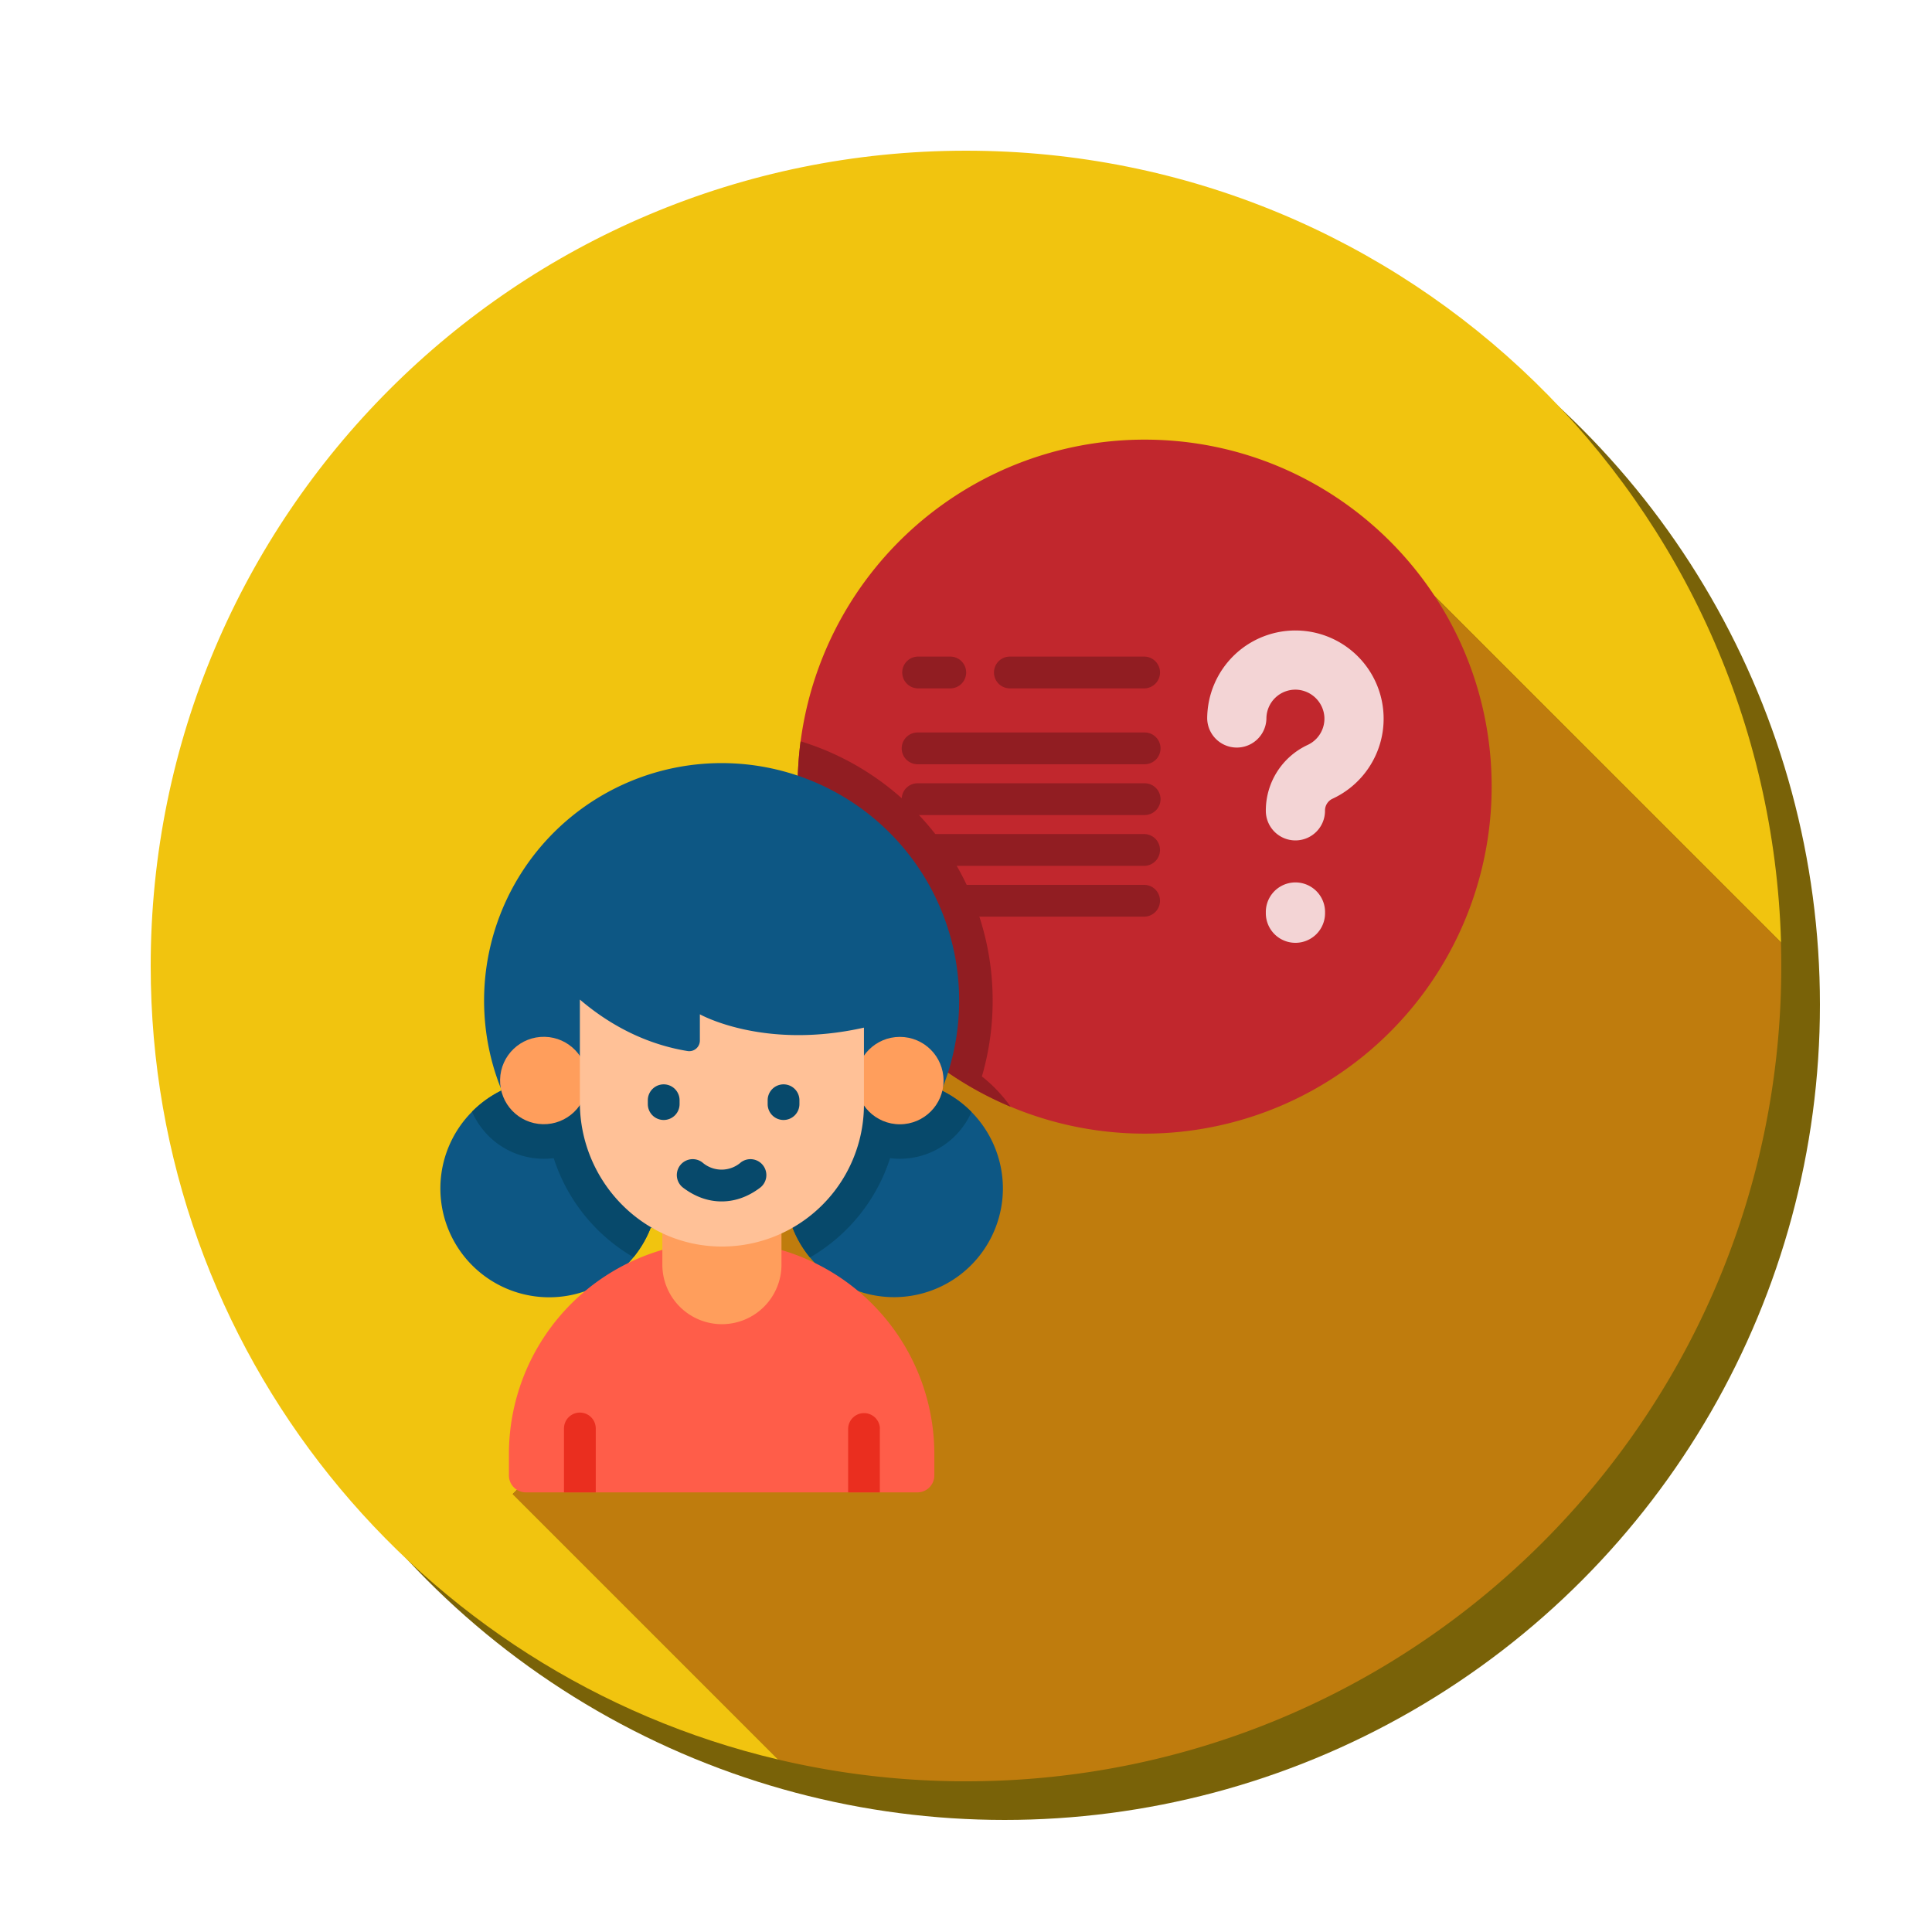 <svg id="Livello_1" data-name="Livello 1" xmlns="http://www.w3.org/2000/svg" viewBox="0 0 1000 1000"><defs><style>.cls-1{fill:#796208;}.cls-2{fill:#f1c40f;}.cls-3{fill:#bf7c0d;}.cls-4{fill:#c1272d;}.cls-5{fill:#911d22;}.cls-6{fill:#f3d4d5;}.cls-7{fill:#0d5784;}.cls-8{fill:#07496b;}.cls-9{fill:#ff5d49;}.cls-10{fill:#ff9e5c;}.cls-11{fill:#ffc197;}.cls-12{fill:#ea2e1f;}</style></defs><title>Tavola disegno 1 copia</title><circle class="cls-1" cx="520" cy="520" r="422"/><path class="cls-2" d="M737.87,303.82l184,184C915.35,260.36,729,78,500,78,266.94,78,78,266.94,78,500c0,199.63,138.62,366.88,324.85,410.76L265.39,773.3Z"/><path class="cls-3" d="M922,500q0-6.13-.18-12.23l-184-183.95L265.39,773.3,402.85,910.76A423.71,423.71,0,0,0,500,922C733.06,922,922,733.06,922,500Z"/><path class="cls-4" d="M772.08,407.14A179.61,179.61,0,1,1,592.47,227.55C691.66,227.55,772.08,308,772.08,407.14Z"/><path class="cls-5" d="M523.11,572.86A179.72,179.72,0,0,1,414.39,383.71c57.48,17.54,99.41,71.08,99.41,134.21a141.61,141.61,0,0,1-.92,16.12,138.85,138.85,0,0,1-4.65,23.12,75.27,75.27,0,0,1,14.88,15.7Z"/><path class="cls-6" d="M670.51,435a15.32,15.32,0,0,1-15.32-15.32,37.46,37.46,0,0,1,21.58-34.07A15,15,0,0,0,685.49,371a15.16,15.16,0,0,0-14-14,15,15,0,0,0-16,15,15.33,15.33,0,0,1-30.65,0,45.85,45.85,0,0,1,14.39-33.27,45.66,45.66,0,1,1,50.31,74.77,6.75,6.75,0,0,0-3.72,6.23A15.32,15.32,0,0,1,670.51,435Z"/><path class="cls-6" d="M670.51,488a15.32,15.32,0,0,1-15.32-15.32v-1a15.33,15.33,0,0,1,30.65,0v1A15.32,15.32,0,0,1,670.51,488Z"/><path class="cls-5" d="M492.14,356.3h-17.2a8.23,8.23,0,0,1,0-16.45h17.2a8.23,8.23,0,0,1,0,16.45Z"/><path class="cls-5" d="M592.47,395.57H474.94a8.22,8.22,0,1,1,0-16.44H592.47a8.22,8.22,0,1,1,0,16.44Z"/><path class="cls-5" d="M592.47,421.86H474.94a8.22,8.22,0,1,1,0-16.44H592.47a8.22,8.22,0,1,1,0,16.44Z"/><path class="cls-5" d="M592.47,448.16H474.94a8.23,8.23,0,0,1,0-16.45H592.47a8.23,8.23,0,0,1,0,16.45Z"/><path class="cls-5" d="M592.47,474.45H488.38a8.23,8.23,0,0,1,0-16.45H592.47a8.23,8.23,0,0,1,0,16.45Z"/><path class="cls-5" d="M592.47,356.3H523a8.23,8.23,0,1,1,0-16.45h69.48a8.23,8.23,0,0,1,0,16.45Z"/><path class="cls-7" d="M519.1,615.13a56.35,56.35,0,0,1-108.93,20.19,124,124,0,0,1-73.31,0,56.33,56.33,0,1,1-92.51-59.92,56.53,56.53,0,0,1,15.33-11,122.34,122.34,0,0,1-8.29-32.18,125.48,125.48,0,0,1-.83-14.33,122.95,122.95,0,1,1,236.78,46.51,56.53,56.53,0,0,1,31.76,50.69Z"/><path class="cls-8" d="M487.34,564.44a56.13,56.13,0,0,1,15.49,11.12,40.55,40.55,0,0,1-37.07,24.22,42,42,0,0,1-5.05-.32,91.88,91.88,0,0,1-41.47,51.4,56.08,56.08,0,0,1-9.07-15.54,124,124,0,0,1-73.3,0,56.21,56.21,0,0,1-9,15.41,91.76,91.76,0,0,1-41.28-51.28,41.44,41.44,0,0,1-5.13.33,40.54,40.54,0,0,1-37.14-24.38,56.68,56.68,0,0,1,15.33-11Z"/><path class="cls-9" d="M483.61,751.62v12.06a8.77,8.77,0,0,1-8.77,8.77H272.19a8.77,8.77,0,0,1-8.77-8.77V751.62a110.1,110.1,0,0,1,220.19,0Z"/><path class="cls-10" d="M373.66,685.39h0a30.83,30.83,0,0,1-30.83-30.83V630.92h61.66v23.64A30.83,30.83,0,0,1,373.66,685.39Z"/><circle class="cls-10" cx="281.48" cy="559.31" r="22.62" transform="translate(-283.81 828.58) rotate(-88.76)"/><circle class="cls-10" cx="465.76" cy="559.31" r="22.62"/><path class="cls-11" d="M447.18,531.9c-52,11.72-84.93-6.9-84.93-6.9v13.6a5.5,5.5,0,0,1-6.38,5.42c-24.46-4-43.18-15.9-55.73-26.65v53.22c0,40.42,32.16,74.1,72.56,74.61a73.51,73.51,0,0,0,74.48-73.52V531.9Z"/><path class="cls-8" d="M395,603.26a8.22,8.22,0,0,0-11.51-1.63,15.16,15.16,0,0,1-20,0,8.22,8.22,0,0,0-9.89,13.14c6.91,5.2,13.73,7.08,19.82,7.08h.16c6.1,0,12.92-1.88,19.83-7.08A8.22,8.22,0,0,0,395,603.26Z"/><path class="cls-12" d="M308.36,739.37v33.08H291.92V739.37a8.22,8.22,0,0,1,16.44,0Z"/><path class="cls-12" d="M455.4,739.37v33.08H439V739.37a8.23,8.23,0,0,1,16.45,0Z"/><path class="cls-8" d="M343.53,579.7a8.22,8.22,0,0,1-8.22-8.22v-2a8.22,8.22,0,0,1,16.44,0v2A8.22,8.22,0,0,1,343.53,579.7Z"/><path class="cls-8" d="M405.56,579.7a8.22,8.22,0,0,1-8.22-8.22v-2a8.22,8.22,0,1,1,16.44,0v2A8.22,8.22,0,0,1,405.56,579.7Z"/></svg>
